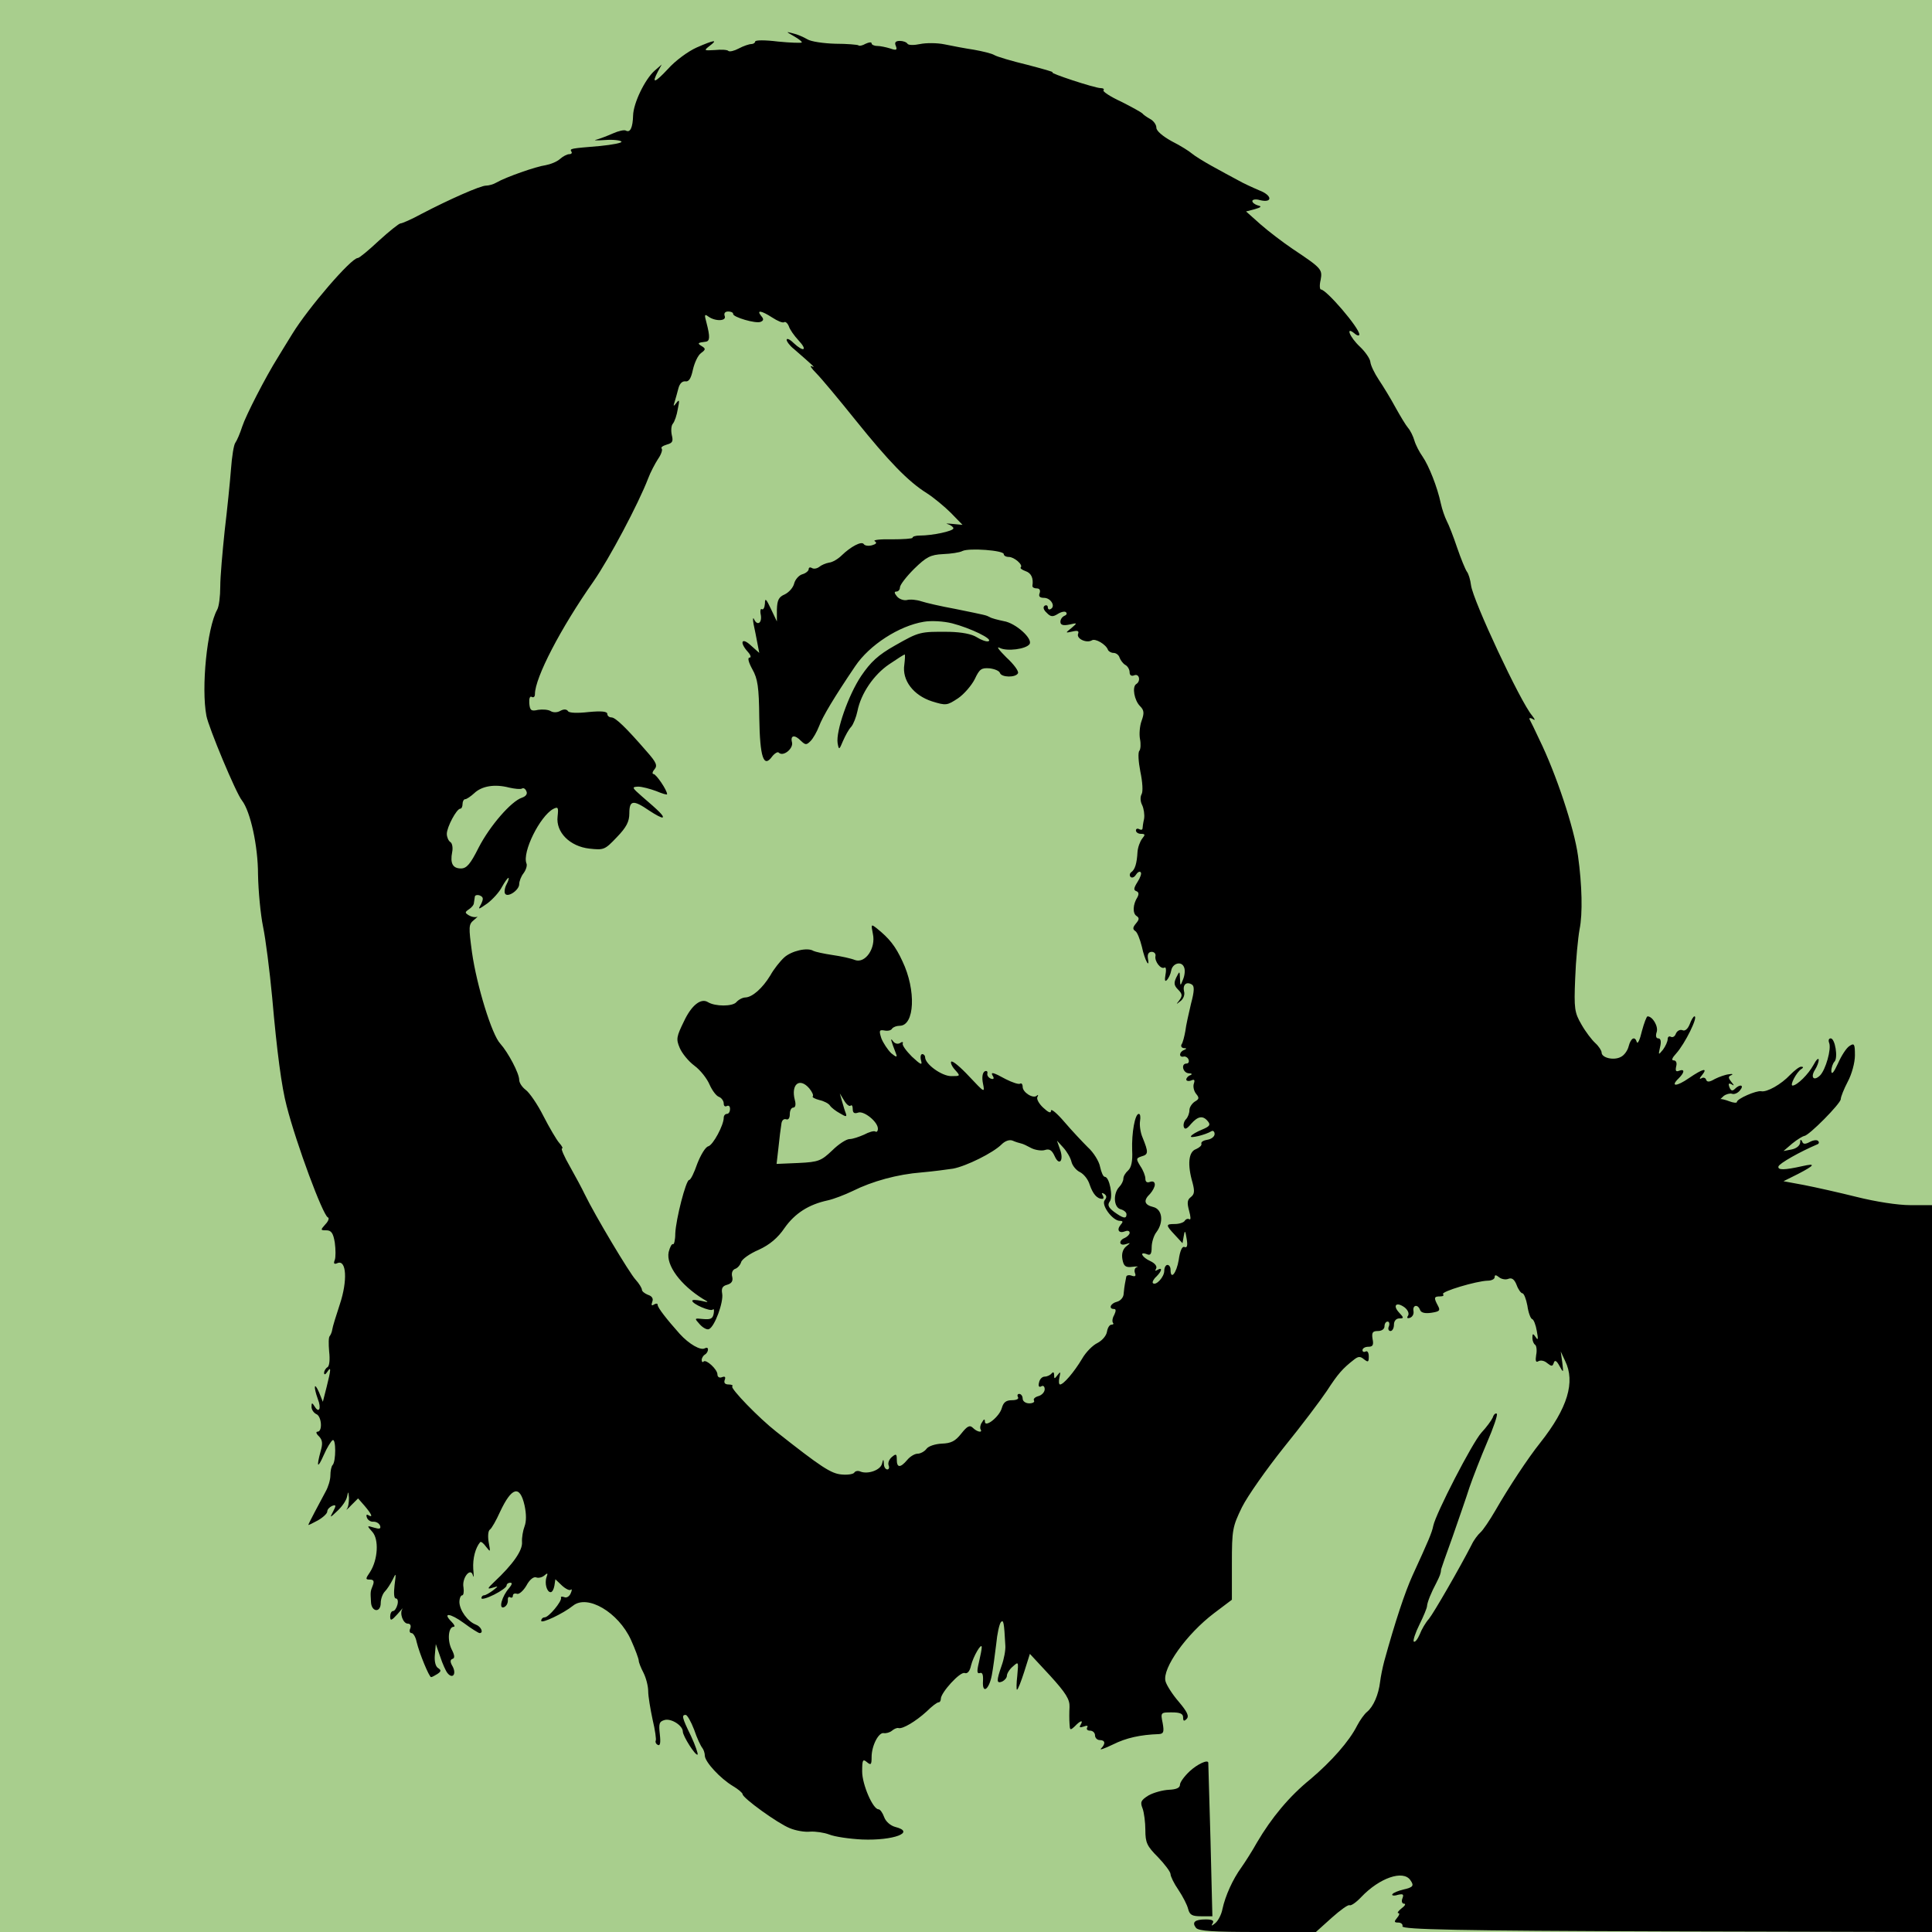 <?xml version="1.0" standalone="no"?>
<!DOCTYPE svg PUBLIC "-//W3C//DTD SVG 20010904//EN" "http://www.w3.org/TR/2001/REC-SVG-20010904/DTD/svg10.dtd">
<svg xmlns="http://www.w3.org/2000/svg" version="1.0" width="614pt" height="614pt" viewBox="0 0 614 614" preserveAspectRatio="xMidYMid meet">

 <rect width="100%" height="100%" fill="rgb(168,206,141)"/>
 <g transform="translate(0,614) scale(0.1,-0.1)" fill="#000000" stroke="none">
<path d="M2523 6025 c16 -9 27 -18 25 -20 -2 -2 -36 -1 -76 3 -40 5 -72 5 -72 0 0 -4 -6 -8 -12 -8 -7 0 -25 -6 -40 -14 -15 -8 -29 -11 -33 -8 -3 4 -23 5 -43 3 -35 -2 -36 -2 -17 13 28 21 16 20 -41 -5 -27 -12 -68 -42 -91 -68 -43 -46 -53 -48 -32 -8 l12 22 -23 -20 c-31 -28 -67 -103 -68 -142 -1 -38 -9 -56 -23 -48 -5 3 -23 -1 -41 -9 -18 -8 -42 -17 -53 -20 -11 -2 1 -3 28 -1 26 2 49 -1 52 -5 3 -4 -28 -10 -68 -14 -95 -8 -97 -8 -91 -18 3 -4 0 -8 -7 -8 -7 0 -20 -7 -29 -15 -10 -9 -30 -17 -46 -20 -30 -4 -127 -38 -156 -55 -10 -6 -25 -10 -34 -10 -17 0 -115 -43 -205 -90 -31 -17 -61 -30 -66 -30 -5 0 -36 -25 -69 -55 -32 -30 -62 -55 -67 -55 -21 0 -157 -158 -208 -241 -19 -30 -39 -64 -46 -75 -39 -62 -102 -185 -113 -219 -7 -22 -17 -45 -22 -52 -5 -6 -11 -44 -14 -85 -3 -40 -12 -128 -20 -195 -7 -67 -14 -146 -14 -177 0 -31 -4 -64 -10 -74 -32 -58 -51 -248 -34 -337 7 -37 94 -246 113 -269 27 -35 51 -145 51 -235 1 -53 8 -127 16 -166 8 -38 21 -140 29 -225 15 -172 30 -285 46 -345 31 -121 115 -347 131 -354 5 -1 2 -12 -8 -22 -16 -18 -16 -19 3 -19 16 0 22 -9 27 -39 3 -22 3 -47 0 -55 -5 -12 -2 -15 9 -10 28 11 32 -56 7 -131 -12 -36 -23 -72 -24 -80 -1 -8 -5 -17 -8 -21 -4 -3 -4 -25 -2 -49 3 -25 1 -46 -5 -50 -6 -3 -11 -12 -11 -18 0 -7 4 -6 10 3 13 20 12 8 -2 -48 l-12 -47 -12 30 c-16 36 -18 18 -4 -21 12 -30 4 -47 -10 -24 -8 13 -10 13 -10 -1 0 -9 7 -19 15 -23 17 -6 21 -56 4 -56 -6 0 -4 -7 5 -15 11 -12 12 -23 5 -47 -14 -52 -10 -57 10 -12 10 23 23 44 28 47 11 7 11 -68 0 -79 -4 -4 -7 -19 -7 -33 0 -14 -7 -37 -15 -51 -19 -35 -55 -103 -55 -106 0 -2 13 5 30 14 16 9 30 22 30 28 0 7 7 14 15 18 13 5 14 2 4 -17 -12 -22 -11 -22 14 2 14 13 28 33 30 45 4 18 4 17 6 -4 0 -15 -2 -30 -7 -36 -4 -5 3 0 14 12 l22 22 21 -24 c22 -26 28 -39 11 -29 -5 3 -7 0 -4 -8 3 -8 12 -14 21 -13 9 0 18 -5 21 -13 3 -10 -2 -11 -19 -6 -23 7 -24 7 -6 -13 22 -24 18 -89 -7 -128 -15 -22 -15 -24 0 -24 11 0 14 -5 9 -18 -8 -20 -8 -20 -6 -53 1 -32 31 -36 31 -3 0 12 6 29 13 36 7 7 18 24 25 38 11 23 11 21 6 -17 -3 -26 -2 -43 4 -43 6 0 8 -9 5 -20 -3 -11 -9 -20 -14 -20 -5 0 -9 -8 -9 -17 0 -15 4 -14 23 7 12 14 19 22 16 17 -10 -14 2 -47 17 -47 8 0 11 -6 8 -15 -4 -8 -2 -15 4 -15 5 0 13 -12 16 -28 9 -37 40 -112 46 -112 3 0 12 5 20 10 12 8 13 12 2 19 -8 5 -12 22 -10 42 l3 34 14 -40 c7 -22 18 -46 23 -52 16 -20 29 -4 17 20 -9 15 -9 22 -1 25 8 2 7 12 -3 31 -14 29 -10 71 7 71 5 0 2 7 -7 16 -30 30 -5 28 39 -4 24 -18 47 -32 50 -32 14 0 5 21 -12 27 -26 10 -51 45 -52 71 0 12 4 22 9 22 4 0 6 11 4 25 -6 30 23 66 30 38 3 -10 3 0 1 21 -2 34 7 67 22 85 3 3 11 -4 19 -15 14 -18 14 -17 8 15 -3 18 -2 36 4 40 5 3 20 29 32 56 37 79 63 87 78 21 6 -28 6 -51 0 -67 -5 -13 -9 -36 -8 -50 2 -26 -28 -70 -89 -127 -22 -21 -22 -23 -5 -18 20 6 20 6 1 -9 -11 -8 -23 -15 -28 -15 -4 0 -8 -4 -8 -9 0 -5 18 0 40 11 22 11 40 24 40 29 0 5 5 9 12 9 7 0 5 -6 -4 -17 -23 -26 -34 -67 -17 -61 8 3 13 12 13 21 -1 9 2 14 7 11 5 -3 9 -1 9 5 0 6 6 8 13 6 6 -3 20 9 30 26 10 19 23 29 31 26 7 -3 19 0 26 6 10 9 12 8 7 -5 -7 -20 1 -48 13 -48 5 0 10 9 12 21 l3 20 21 -20 c12 -11 25 -17 28 -13 4 3 4 -2 0 -11 -4 -10 -13 -16 -20 -13 -8 3 -13 2 -11 -2 3 -11 -39 -62 -52 -62 -6 0 -11 -5 -11 -11 0 -10 70 23 101 48 46 37 144 -21 184 -108 14 -31 25 -61 25 -67 0 -5 7 -23 15 -38 8 -16 15 -42 15 -59 0 -16 7 -57 14 -90 8 -33 12 -63 10 -67 -2 -3 0 -10 6 -13 8 -5 10 6 7 33 -4 35 -2 41 16 46 21 5 57 -18 57 -37 0 -14 41 -79 47 -73 2 2 -7 29 -21 59 -29 59 -30 67 -17 67 5 0 17 -21 27 -47 9 -27 21 -52 26 -58 4 -5 8 -16 8 -25 1 -20 49 -72 89 -96 17 -10 31 -22 31 -26 0 -12 112 -93 150 -108 19 -8 48 -13 65 -11 17 1 44 -3 60 -9 17 -7 64 -14 105 -16 99 -4 172 23 105 40 -15 4 -30 17 -35 31 -5 14 -13 25 -18 25 -18 0 -52 79 -52 120 0 37 2 41 15 30 13 -11 15 -8 15 16 0 37 23 80 39 76 7 -1 19 2 26 8 7 6 17 10 21 8 13 -3 54 21 89 53 16 16 33 29 38 29 4 0 7 5 7 11 0 20 62 88 76 82 8 -3 16 5 20 24 7 29 34 75 34 58 0 -6 -4 -27 -9 -48 -7 -29 -6 -37 3 -34 8 3 11 -5 10 -25 -3 -43 19 -29 28 18 4 21 10 66 14 99 3 33 10 64 15 70 8 8 10 1 14 -75 1 -14 -4 -42 -12 -64 -17 -49 -16 -57 2 -50 8 4 15 12 15 19 0 6 8 20 19 29 18 16 18 16 14 -29 -3 -25 -3 -45 -1 -45 3 0 13 26 23 57 l18 57 64 -69 c51 -56 63 -76 62 -100 -1 -16 -1 -40 0 -53 1 -21 2 -22 17 -8 18 19 28 21 18 4 -5 -8 -2 -9 10 -5 10 4 15 3 11 -3 -3 -6 1 -10 9 -10 9 0 16 -7 16 -15 0 -8 7 -15 15 -15 18 0 19 -12 4 -27 -6 -6 11 0 38 13 42 21 87 31 146 33 15 1 17 7 12 35 -7 34 -6 34 29 34 26 0 36 -4 36 -16 0 -12 3 -13 11 -5 9 9 2 23 -25 55 -20 23 -39 53 -42 65 -11 41 67 150 154 216 l57 43 0 115 c0 108 2 117 32 179 18 36 78 121 133 190 56 69 117 150 137 180 35 54 50 71 86 99 14 11 20 11 32 1 13 -10 15 -9 15 9 0 12 -4 19 -10 16 -5 -3 -10 -1 -10 4 0 6 8 11 19 11 14 0 17 6 13 25 -3 20 0 25 17 25 12 0 21 6 21 15 0 8 4 15 10 15 5 0 7 -7 4 -15 -4 -8 -1 -15 5 -15 6 0 11 9 11 20 0 12 7 20 17 20 15 0 15 2 -1 19 -21 23 -8 35 18 16 10 -8 15 -19 11 -26 -5 -7 -3 -10 6 -7 8 3 13 12 11 22 -3 19 14 22 21 3 3 -9 16 -12 36 -9 26 4 29 7 21 22 -14 26 -13 30 7 30 9 0 13 3 9 7 -8 8 106 42 142 43 12 0 22 5 22 11 0 8 4 8 14 0 7 -6 21 -9 30 -5 11 4 19 -2 26 -20 5 -14 14 -26 18 -26 5 0 12 -18 16 -39 3 -22 10 -41 15 -43 5 -1 12 -19 15 -38 5 -26 4 -31 -3 -20 -9 13 -11 13 -11 -2 0 -9 4 -19 9 -22 4 -3 6 -18 3 -32 -3 -19 -1 -25 7 -20 7 4 19 2 28 -6 14 -11 17 -11 21 1 3 10 9 7 18 -10 13 -23 13 -23 9 11 l-5 35 14 -30 c33 -67 8 -150 -79 -260 -40 -50 -101 -143 -143 -216 -18 -31 -39 -62 -47 -69 -8 -7 -21 -24 -28 -39 -38 -74 -121 -218 -136 -236 -10 -11 -23 -33 -29 -49 -7 -16 -15 -26 -19 -23 -3 3 5 28 18 54 13 26 24 53 24 58 1 14 14 45 30 75 11 22 14 29 15 43 0 1 16 47 36 102 19 55 44 126 54 158 11 32 36 96 56 143 20 46 34 87 31 91 -4 3 -10 -2 -13 -12 -4 -9 -20 -31 -36 -48 -29 -32 -145 -257 -153 -296 -4 -21 -15 -47 -66 -158 -24 -53 -55 -146 -90 -273 -5 -19 -11 -48 -13 -65 -5 -41 -21 -78 -41 -95 -9 -7 -23 -27 -32 -44 -25 -50 -82 -114 -148 -170 -68 -55 -124 -123 -170 -201 -15 -27 -38 -63 -50 -80 -27 -37 -51 -90 -60 -132 -3 -17 -14 -38 -23 -45 -11 -9 -14 -10 -8 0 5 8 -1 12 -22 12 -35 0 -45 -9 -31 -27 9 -10 54 -13 196 -13 l185 0 50 45 c28 25 53 43 57 40 5 -2 21 9 37 26 58 61 133 87 156 54 13 -18 9 -23 -22 -30 -16 -4 -32 -10 -35 -15 -3 -4 5 -6 17 -2 17 4 20 2 15 -11 -4 -10 -1 -17 5 -17 7 0 3 -7 -8 -15 -10 -8 -15 -15 -10 -15 5 0 3 -7 -4 -15 -10 -12 -10 -15 4 -15 9 0 15 -6 13 -12 -1 -10 173 -14 841 -16 l842 -2 0 1155 0 1155 -69 0 c-40 0 -110 11 -170 26 -56 14 -132 31 -168 38 l-65 12 46 23 c54 28 58 35 14 25 -58 -13 -79 -13 -76 -1 3 10 69 47 123 70 6 2 7 7 3 11 -3 4 -15 3 -26 -3 -15 -8 -22 -8 -25 2 -4 7 -6 6 -6 -4 -1 -10 -12 -19 -27 -22 l-26 -5 28 24 c16 13 33 23 38 24 14 0 116 103 116 117 0 7 10 32 22 55 13 24 23 61 23 84 0 36 -2 40 -17 30 -10 -6 -26 -31 -37 -56 -13 -28 -20 -37 -21 -24 0 11 5 25 10 30 12 12 2 74 -12 74 -6 0 -8 -6 -5 -14 8 -19 -11 -86 -29 -104 -20 -19 -31 -6 -16 18 7 11 12 25 12 32 -1 7 -8 0 -17 -17 -16 -29 -51 -64 -66 -65 -10 0 12 42 27 52 8 5 8 8 0 8 -6 0 -21 -12 -35 -26 -28 -30 -74 -56 -92 -52 -15 3 -77 -24 -77 -34 0 -4 -11 -3 -24 2 -13 5 -26 8 -28 7 -2 -1 3 3 10 10 8 6 20 9 26 7 7 -3 19 2 26 11 14 17 0 21 -17 4 -7 -7 -12 -6 -17 6 -4 11 -2 14 7 9 9 -6 9 -4 -1 8 -10 13 -10 17 0 21 7 3 4 5 -7 3 -11 -1 -31 -8 -45 -15 -17 -10 -25 -11 -28 -2 -2 6 -9 8 -15 4 -7 -4 -6 1 2 10 20 25 3 21 -41 -9 -40 -28 -61 -28 -33 -1 19 19 20 31 1 24 -10 -4 -12 0 -9 14 3 11 0 19 -8 19 -8 0 -5 8 8 22 28 31 71 118 58 118 -3 0 -10 -11 -15 -25 -6 -15 -15 -23 -23 -19 -8 3 -17 -2 -21 -11 -3 -9 -10 -13 -16 -10 -5 3 -10 0 -10 -7 0 -8 -7 -23 -15 -34 -15 -18 -15 -18 -9 9 4 17 2 27 -6 27 -7 0 -9 8 -5 20 6 18 -13 50 -29 50 -3 0 -11 -21 -18 -47 -6 -26 -13 -42 -16 -35 -6 20 -19 14 -26 -13 -3 -13 -14 -29 -25 -34 -22 -12 -61 -3 -61 14 0 6 -9 20 -20 30 -11 10 -31 36 -44 59 -22 38 -24 50 -20 146 2 58 9 129 14 157 10 48 8 140 -5 233 -12 88 -70 262 -123 370 -14 30 -28 59 -31 64 -2 5 3 5 10 1 9 -6 8 -2 -2 11 -37 43 -188 366 -194 414 -2 17 -8 37 -13 43 -5 7 -19 41 -31 76 -12 36 -27 74 -33 85 -6 12 -15 37 -19 56 -11 52 -38 120 -58 149 -10 14 -22 37 -26 51 -4 14 -13 32 -20 40 -7 8 -25 38 -40 65 -15 28 -39 67 -53 88 -14 21 -26 46 -27 57 -1 10 -16 32 -33 48 -33 31 -47 67 -17 42 8 -7 15 -8 15 -3 0 21 -105 143 -122 143 -4 0 -5 14 -1 30 6 34 4 37 -89 99 -31 21 -77 56 -102 78 l-46 41 27 7 c21 6 24 9 11 12 -10 3 -18 9 -18 14 0 5 11 7 24 3 41 -10 40 15 -2 31 -21 9 -52 23 -69 33 -17 9 -54 29 -81 44 -27 15 -56 33 -64 40 -8 7 -36 25 -64 39 -29 16 -49 33 -49 43 0 10 -9 22 -20 28 -11 6 -22 14 -25 18 -3 3 -33 20 -67 37 -35 16 -60 33 -56 36 3 4 -1 7 -9 7 -19 0 -167 49 -153 50 6 1 -31 11 -80 24 -50 12 -97 26 -105 31 -8 5 -37 12 -65 17 -27 4 -69 12 -93 17 -24 5 -59 5 -78 1 -19 -4 -37 -4 -40 1 -3 5 -14 9 -24 9 -14 0 -18 -5 -13 -16 5 -13 2 -15 -18 -8 -13 4 -32 8 -41 8 -10 0 -18 4 -18 8 0 5 -8 4 -19 -1 -10 -6 -21 -8 -23 -5 -3 2 -36 5 -73 5 -38 1 -78 7 -89 14 -12 7 -32 16 -46 19 -23 6 -23 6 3 -9z m-193 -883 c0 -10 71 -31 87 -25 10 4 11 9 2 19 -16 20 1 17 35 -5 17 -11 33 -18 38 -15 4 3 11 -3 15 -13 3 -10 17 -30 31 -45 30 -32 16 -38 -16 -8 -12 12 -22 16 -22 10 0 -5 10 -19 23 -29 62 -54 71 -62 57 -55 -8 4 -2 -6 14 -22 16 -16 71 -82 124 -148 107 -133 168 -196 227 -233 22 -14 57 -43 77 -63 l37 -38 -32 3 c-18 2 -24 1 -14 -1 9 -3 17 -9 17 -13 0 -9 -67 -23 -107 -23 -13 0 -23 -3 -23 -7 0 -3 -30 -5 -66 -5 -36 1 -61 -2 -54 -6 8 -5 5 -9 -9 -13 -12 -3 -23 -1 -26 4 -7 10 -41 -8 -70 -36 -11 -11 -29 -22 -40 -23 -11 -2 -25 -8 -32 -14 -7 -5 -17 -7 -23 -3 -5 3 -10 2 -10 -4 0 -5 -9 -13 -20 -16 -11 -3 -23 -17 -26 -29 -3 -13 -16 -28 -30 -35 -19 -8 -24 -18 -25 -48 l0 -38 -19 40 c-15 32 -19 36 -19 17 -1 -13 -5 -21 -10 -18 -4 3 -6 -6 -3 -19 4 -26 -12 -35 -22 -12 -3 6 -4 -1 -1 -17 3 -15 9 -42 12 -60 l6 -31 -27 24 c-29 27 -37 10 -9 -21 9 -10 11 -18 5 -18 -7 0 -3 -15 9 -37 17 -30 21 -56 22 -154 2 -127 14 -161 41 -123 8 10 18 16 21 12 14 -14 47 13 42 33 -6 23 9 25 29 4 14 -13 17 -13 30 0 8 8 20 29 27 47 11 30 48 92 115 191 45 67 139 128 218 141 23 4 62 2 90 -5 58 -15 133 -51 115 -57 -6 -2 -23 4 -37 13 -16 10 -47 16 -87 17 -94 1 -96 0 -172 -43 -55 -31 -78 -53 -108 -97 -41 -61 -81 -176 -75 -214 4 -22 5 -22 17 7 7 16 18 37 26 45 7 8 16 31 20 50 11 56 52 116 101 149 25 17 47 31 49 31 2 0 1 -15 -1 -32 -8 -50 29 -98 88 -117 45 -14 48 -13 83 10 19 13 43 41 53 61 15 32 21 36 47 34 16 -2 31 -8 33 -15 5 -14 49 -15 57 -1 4 6 -13 29 -37 51 -23 23 -33 36 -21 30 23 -12 84 -4 95 12 11 17 -44 67 -82 73 -19 4 -39 9 -45 13 -12 6 -7 5 -110 26 -44 8 -92 19 -107 24 -15 5 -36 7 -46 4 -10 -2 -24 3 -31 11 -9 11 -10 16 -2 16 6 0 11 6 11 13 0 8 20 34 45 59 39 38 52 45 92 47 25 1 53 5 62 10 21 10 131 2 131 -10 0 -5 7 -9 16 -9 17 0 46 -25 38 -33 -3 -3 4 -8 15 -12 18 -6 26 -22 22 -47 0 -5 6 -8 14 -8 9 0 12 -6 9 -15 -4 -10 0 -15 14 -15 21 0 37 -26 22 -35 -6 -4 -10 -1 -10 5 0 6 -5 8 -10 5 -6 -4 -4 -13 6 -22 13 -14 20 -14 36 -4 11 7 23 9 26 5 4 -4 1 -9 -5 -11 -7 -3 -13 -11 -13 -19 0 -10 8 -13 28 -9 26 6 27 6 7 -11 -20 -16 -20 -16 3 -11 17 4 22 2 18 -8 -5 -15 27 -30 44 -20 11 7 45 -13 51 -30 2 -5 10 -10 18 -10 8 0 17 -7 19 -15 3 -8 11 -19 18 -23 8 -4 14 -15 14 -24 0 -9 6 -13 15 -9 16 6 21 -19 6 -28 -14 -9 -6 -52 12 -70 13 -13 14 -22 5 -47 -6 -16 -8 -43 -5 -58 3 -15 2 -32 -2 -37 -5 -5 -3 -35 3 -66 7 -33 9 -64 4 -72 -5 -9 -4 -24 2 -35 5 -11 8 -30 6 -43 -3 -13 -5 -27 -5 -31 -1 -5 -5 -5 -11 -2 -5 3 -10 1 -10 -4 0 -6 7 -11 16 -11 14 0 14 -3 4 -15 -7 -9 -14 -28 -15 -43 -2 -36 -8 -56 -20 -64 -5 -4 -6 -10 -2 -15 5 -4 12 -1 17 7 5 8 12 12 15 8 4 -3 -1 -17 -10 -31 -12 -19 -13 -26 -4 -29 8 -3 9 -9 4 -19 -15 -23 -16 -52 -3 -60 9 -6 9 -11 -2 -24 -10 -12 -11 -18 -2 -24 6 -3 15 -26 21 -50 9 -43 26 -73 19 -36 -2 13 3 20 12 20 8 0 14 -6 12 -14 -3 -16 17 -43 29 -36 4 3 6 -7 3 -22 -3 -18 -2 -24 4 -18 6 6 12 19 14 30 4 24 33 32 41 11 4 -9 2 -26 -3 -38 -9 -23 -9 -23 -10 2 -1 25 -1 25 -12 3 -8 -17 -7 -25 6 -38 14 -14 14 -20 4 -34 -11 -14 -11 -14 3 -3 10 7 15 21 12 31 -5 21 7 33 25 22 8 -5 8 -20 -3 -61 -7 -30 -16 -69 -18 -87 -3 -17 -8 -37 -12 -42 -3 -6 0 -11 7 -12 10 0 10 -2 1 -6 -16 -6 -17 -24 -2 -21 6 2 14 -3 16 -9 3 -7 0 -13 -6 -13 -19 0 -12 -30 7 -31 10 0 12 -3 5 -6 -7 -2 -13 -9 -13 -14 0 -4 7 -6 15 -3 11 5 13 2 9 -10 -3 -9 0 -23 7 -32 11 -13 10 -17 -4 -25 -9 -6 -17 -18 -17 -27 0 -10 -5 -23 -11 -29 -6 -6 -9 -17 -7 -24 3 -10 10 -7 23 9 22 25 38 28 54 8 9 -11 5 -16 -19 -26 -17 -7 -33 -16 -35 -21 -6 -8 46 4 65 16 5 3 10 -1 10 -9 0 -8 -10 -16 -22 -18 -13 -2 -22 -7 -20 -13 2 -5 -6 -12 -17 -17 -24 -8 -28 -49 -11 -107 7 -27 6 -36 -5 -45 -12 -9 -13 -18 -6 -44 5 -18 6 -30 1 -27 -5 3 -11 1 -15 -5 -3 -5 -17 -10 -31 -10 -30 0 -30 -3 0 -35 l24 -26 4 23 c3 19 5 18 9 -8 4 -22 2 -31 -7 -27 -7 3 -14 -12 -18 -41 -7 -42 -26 -66 -26 -31 0 8 -4 15 -10 15 -5 0 -10 -8 -10 -19 0 -19 -26 -48 -36 -39 -3 3 2 13 11 21 18 18 20 31 3 21 -7 -4 -8 -3 -4 4 4 7 -3 17 -18 24 -27 12 -37 32 -11 22 11 -5 15 1 15 22 0 16 7 38 15 48 24 32 19 73 -10 80 -29 7 -32 21 -10 42 8 9 15 22 15 29 0 9 -6 12 -15 9 -10 -4 -15 0 -15 10 0 9 -7 27 -16 40 -14 23 -14 25 4 31 22 6 22 13 3 60 -7 16 -10 40 -8 52 2 13 1 23 -4 23 -12 0 -23 -60 -21 -116 2 -35 -3 -55 -13 -64 -8 -7 -15 -18 -15 -26 0 -7 -6 -19 -13 -26 -20 -21 -18 -65 4 -71 11 -3 19 -10 19 -16 0 -16 -11 -13 -40 8 -18 14 -21 22 -13 33 11 14 -1 78 -16 78 -5 0 -11 14 -15 32 -3 17 -21 46 -39 62 -17 17 -51 53 -74 80 -24 28 -43 44 -43 36 0 -9 -8 -6 -25 10 -13 12 -22 28 -18 34 3 6 3 8 -2 4 -11 -11 -45 10 -45 28 0 8 -4 13 -8 10 -5 -3 -25 4 -45 14 -42 23 -51 25 -41 9 4 -7 1 -10 -7 -7 -8 3 -13 11 -11 17 1 7 -3 9 -9 6 -7 -5 -9 -20 -5 -39 6 -30 5 -29 -44 23 -28 30 -53 51 -57 47 -3 -3 2 -15 12 -26 18 -20 17 -20 -12 -20 -30 0 -83 38 -83 60 0 5 -4 10 -9 10 -5 0 -7 -9 -4 -20 5 -17 -1 -14 -29 12 -18 18 -32 37 -29 42 2 5 -2 6 -9 1 -7 -4 -16 -2 -22 6 -10 14 -7 3 10 -41 4 -11 0 -10 -16 3 -11 11 -25 32 -31 47 -8 25 -7 28 10 25 10 -2 21 0 24 6 4 5 14 9 24 9 48 0 53 113 9 205 -22 48 -42 73 -82 105 -18 14 -18 13 -12 -18 10 -45 -24 -95 -57 -83 -12 5 -44 12 -72 16 -27 4 -54 10 -60 13 -19 12 -70 0 -93 -21 -13 -12 -33 -37 -44 -57 -25 -41 -57 -69 -79 -70 -9 0 -22 -7 -29 -15 -12 -14 -67 -14 -90 0 -22 14 -52 -9 -76 -60 -24 -49 -26 -57 -14 -85 7 -17 28 -43 47 -57 19 -14 40 -41 48 -60 8 -18 21 -36 30 -39 8 -3 15 -13 15 -21 0 -8 4 -11 10 -8 6 3 10 -1 10 -9 0 -9 -4 -16 -10 -16 -5 0 -10 -5 -10 -12 0 -24 -34 -87 -49 -91 -9 -2 -24 -27 -35 -55 -10 -29 -21 -52 -26 -52 -10 0 -42 -124 -44 -170 0 -21 -4 -36 -7 -34 -4 2 -10 -9 -14 -25 -9 -42 38 -105 109 -149 20 -11 19 -12 -6 -6 -16 3 -28 4 -28 0 0 -10 57 -35 65 -28 4 4 5 -2 3 -13 -3 -16 -10 -19 -33 -17 -29 3 -29 3 -11 -17 10 -11 23 -18 29 -15 18 7 47 86 42 113 -3 17 1 24 16 28 14 4 19 12 16 25 -3 11 0 21 8 25 8 2 17 12 20 21 2 10 28 28 56 40 35 16 61 38 82 69 33 47 77 75 137 88 19 4 55 18 80 30 62 31 142 53 219 59 35 3 80 9 100 12 42 8 127 50 154 77 11 11 25 16 35 12 9 -4 22 -8 27 -9 6 -1 20 -8 33 -15 12 -6 32 -9 42 -6 15 5 23 0 32 -20 15 -33 30 -12 16 24 l-9 26 20 -22 c11 -12 23 -32 26 -45 3 -13 16 -28 27 -33 12 -6 26 -23 31 -40 10 -29 23 -45 40 -45 5 0 5 5 1 12 -4 7 -3 8 5 4 8 -6 9 -11 2 -20 -13 -15 25 -66 48 -66 10 0 11 -3 2 -13 -13 -16 -5 -28 15 -20 8 3 14 1 14 -5 0 -5 -7 -12 -15 -16 -21 -8 -19 -27 3 -20 16 5 16 5 0 -8 -10 -9 -14 -23 -11 -40 4 -22 10 -27 32 -24 14 2 21 1 14 -1 -7 -2 -9 -11 -6 -19 4 -10 0 -12 -11 -8 -9 3 -17 1 -17 -5 -1 -6 -3 -15 -4 -21 -1 -5 -3 -19 -4 -31 0 -12 -10 -23 -21 -26 -21 -5 -28 -23 -10 -23 7 0 7 -6 1 -19 -6 -10 -7 -21 -4 -25 3 -3 1 -6 -5 -6 -6 0 -12 -10 -14 -22 -2 -13 -15 -28 -30 -36 -15 -7 -37 -29 -49 -50 -25 -42 -59 -82 -70 -82 -4 0 -5 10 -2 23 4 18 3 19 -6 7 -10 -13 -11 -13 -11 0 0 9 -3 11 -8 5 -4 -5 -14 -10 -22 -10 -8 0 -16 -8 -18 -19 -3 -11 0 -16 7 -12 6 4 11 0 11 -9 0 -9 -9 -19 -20 -22 -11 -3 -17 -9 -14 -14 3 -5 -4 -9 -15 -9 -12 0 -21 7 -21 15 0 8 -5 15 -11 15 -5 0 -7 -4 -4 -10 4 -6 -5 -10 -19 -10 -19 0 -27 -7 -32 -24 -7 -28 -54 -65 -54 -44 0 9 -3 9 -9 -2 -6 -8 -7 -18 -5 -22 8 -13 -11 -9 -24 4 -10 10 -18 6 -37 -18 -19 -24 -32 -31 -62 -32 -21 -1 -43 -8 -49 -17 -6 -8 -19 -15 -28 -15 -9 0 -24 -9 -33 -20 -22 -26 -33 -25 -33 1 0 18 -2 20 -15 9 -9 -7 -14 -19 -11 -27 3 -7 1 -13 -4 -13 -6 0 -11 8 -11 18 -1 16 -2 16 -6 0 -5 -20 -44 -34 -68 -25 -8 4 -17 2 -20 -3 -3 -5 -21 -8 -41 -6 -33 3 -64 23 -207 136 -55 43 -146 137 -140 144 4 3 -2 6 -11 6 -12 0 -16 5 -13 14 4 10 1 13 -9 9 -8 -3 -14 1 -14 9 0 16 -36 49 -44 41 -3 -4 -6 -1 -6 5 0 6 5 14 10 17 6 3 10 11 10 16 0 6 -4 7 -10 4 -13 -8 -50 13 -80 46 -41 46 -70 83 -70 92 0 5 -5 5 -12 1 -7 -5 -9 -2 -5 9 4 10 -1 18 -14 22 -10 4 -19 11 -19 16 0 5 -9 20 -20 32 -19 20 -129 204 -162 272 -8 17 -29 56 -47 88 -18 31 -29 57 -25 57 4 0 0 8 -9 18 -8 9 -31 48 -50 85 -19 38 -45 75 -56 83 -12 9 -21 23 -21 32 0 21 -35 87 -60 115 -27 28 -75 185 -90 290 -11 82 -11 89 6 103 11 9 14 13 9 10 -6 -2 -17 0 -25 5 -13 8 -13 10 0 19 8 5 16 14 16 20 1 5 2 14 3 20 0 5 8 7 16 4 11 -5 12 -10 4 -27 -11 -19 -10 -19 20 2 17 13 38 36 46 52 9 16 18 29 21 29 2 0 0 -9 -6 -20 -6 -11 -8 -25 -5 -30 8 -14 45 11 45 30 0 9 6 25 14 35 8 11 12 25 9 31 -14 36 43 150 85 173 16 8 17 5 14 -24 -6 -50 39 -95 101 -102 46 -5 49 -4 87 36 31 32 40 50 40 76 0 42 12 44 63 9 21 -14 40 -24 43 -22 4 5 -10 19 -66 67 -32 28 -33 30 -12 31 12 0 38 -7 57 -14 19 -8 35 -13 35 -10 0 13 -35 64 -43 64 -5 0 -4 7 3 15 10 12 6 22 -25 57 -65 75 -99 108 -112 108 -7 0 -13 5 -13 11 0 8 -18 10 -60 6 -35 -4 -62 -3 -65 3 -4 6 -13 7 -24 1 -10 -6 -23 -6 -31 -1 -8 5 -26 6 -40 4 -22 -5 -26 -2 -28 21 -1 15 2 24 8 20 6 -3 10 1 10 9 0 52 82 210 186 358 50 72 143 247 174 328 7 19 22 47 31 61 10 14 15 29 12 33 -4 4 3 9 16 13 18 5 21 10 16 30 -3 14 -2 30 3 36 6 7 13 28 16 47 6 28 5 32 -4 20 -10 -13 -11 -12 -6 3 3 11 9 30 12 43 4 15 12 23 22 22 11 -2 18 9 24 37 5 22 16 46 26 53 15 11 15 14 2 22 -15 9 -13 11 13 14 13 2 14 15 2 61 -7 25 -6 28 6 19 22 -16 59 -15 52 2 -3 8 1 14 11 14 9 0 16 -3 16 -8z m-671 -1508 c5 3 11 -1 14 -9 4 -8 -2 -16 -14 -20 -34 -11 -102 -89 -138 -159 -26 -52 -38 -66 -56 -66 -26 0 -35 16 -28 52 3 14 0 29 -6 32 -6 4 -11 16 -11 26 0 21 31 80 43 80 4 0 7 7 7 15 0 8 4 15 8 15 5 0 18 9 29 19 24 23 65 30 111 18 18 -4 36 -6 41 -3z m913 -953 c9 -11 14 -22 11 -25 -3 -3 6 -8 21 -12 14 -3 30 -11 34 -18 4 -6 18 -17 31 -24 20 -12 23 -12 19 0 -3 7 -8 24 -12 38 l-7 25 14 -23 c7 -12 16 -19 20 -16 4 4 7 -1 7 -10 0 -13 5 -16 17 -12 18 7 63 -29 63 -51 0 -8 -4 -12 -8 -9 -5 3 -21 -2 -36 -10 -16 -7 -36 -14 -46 -14 -10 0 -35 -16 -55 -36 -35 -33 -43 -37 -107 -40 l-70 -3 6 52 c3 29 7 62 9 73 1 13 7 19 15 17 7 -3 12 3 12 16 0 12 5 21 11 21 7 0 9 10 5 24 -13 50 15 73 46 37z"/>
<path d="M3781 511 c-17 -16 -31 -35 -31 -43 0 -10 -12 -15 -35 -16 -20 -1 -49 -9 -65 -18 -24 -15 -27 -21 -19 -41 5 -13 9 -45 9 -69 0 -40 5 -51 40 -86 22 -23 40 -47 40 -54 0 -7 11 -30 25 -50 14 -21 28 -48 31 -61 5 -19 13 -23 41 -23 l36 0 -6 243 c-4 133 -7 243 -7 245 -1 11 -34 -4 -59 -27z"/>
</g>
</svg>

